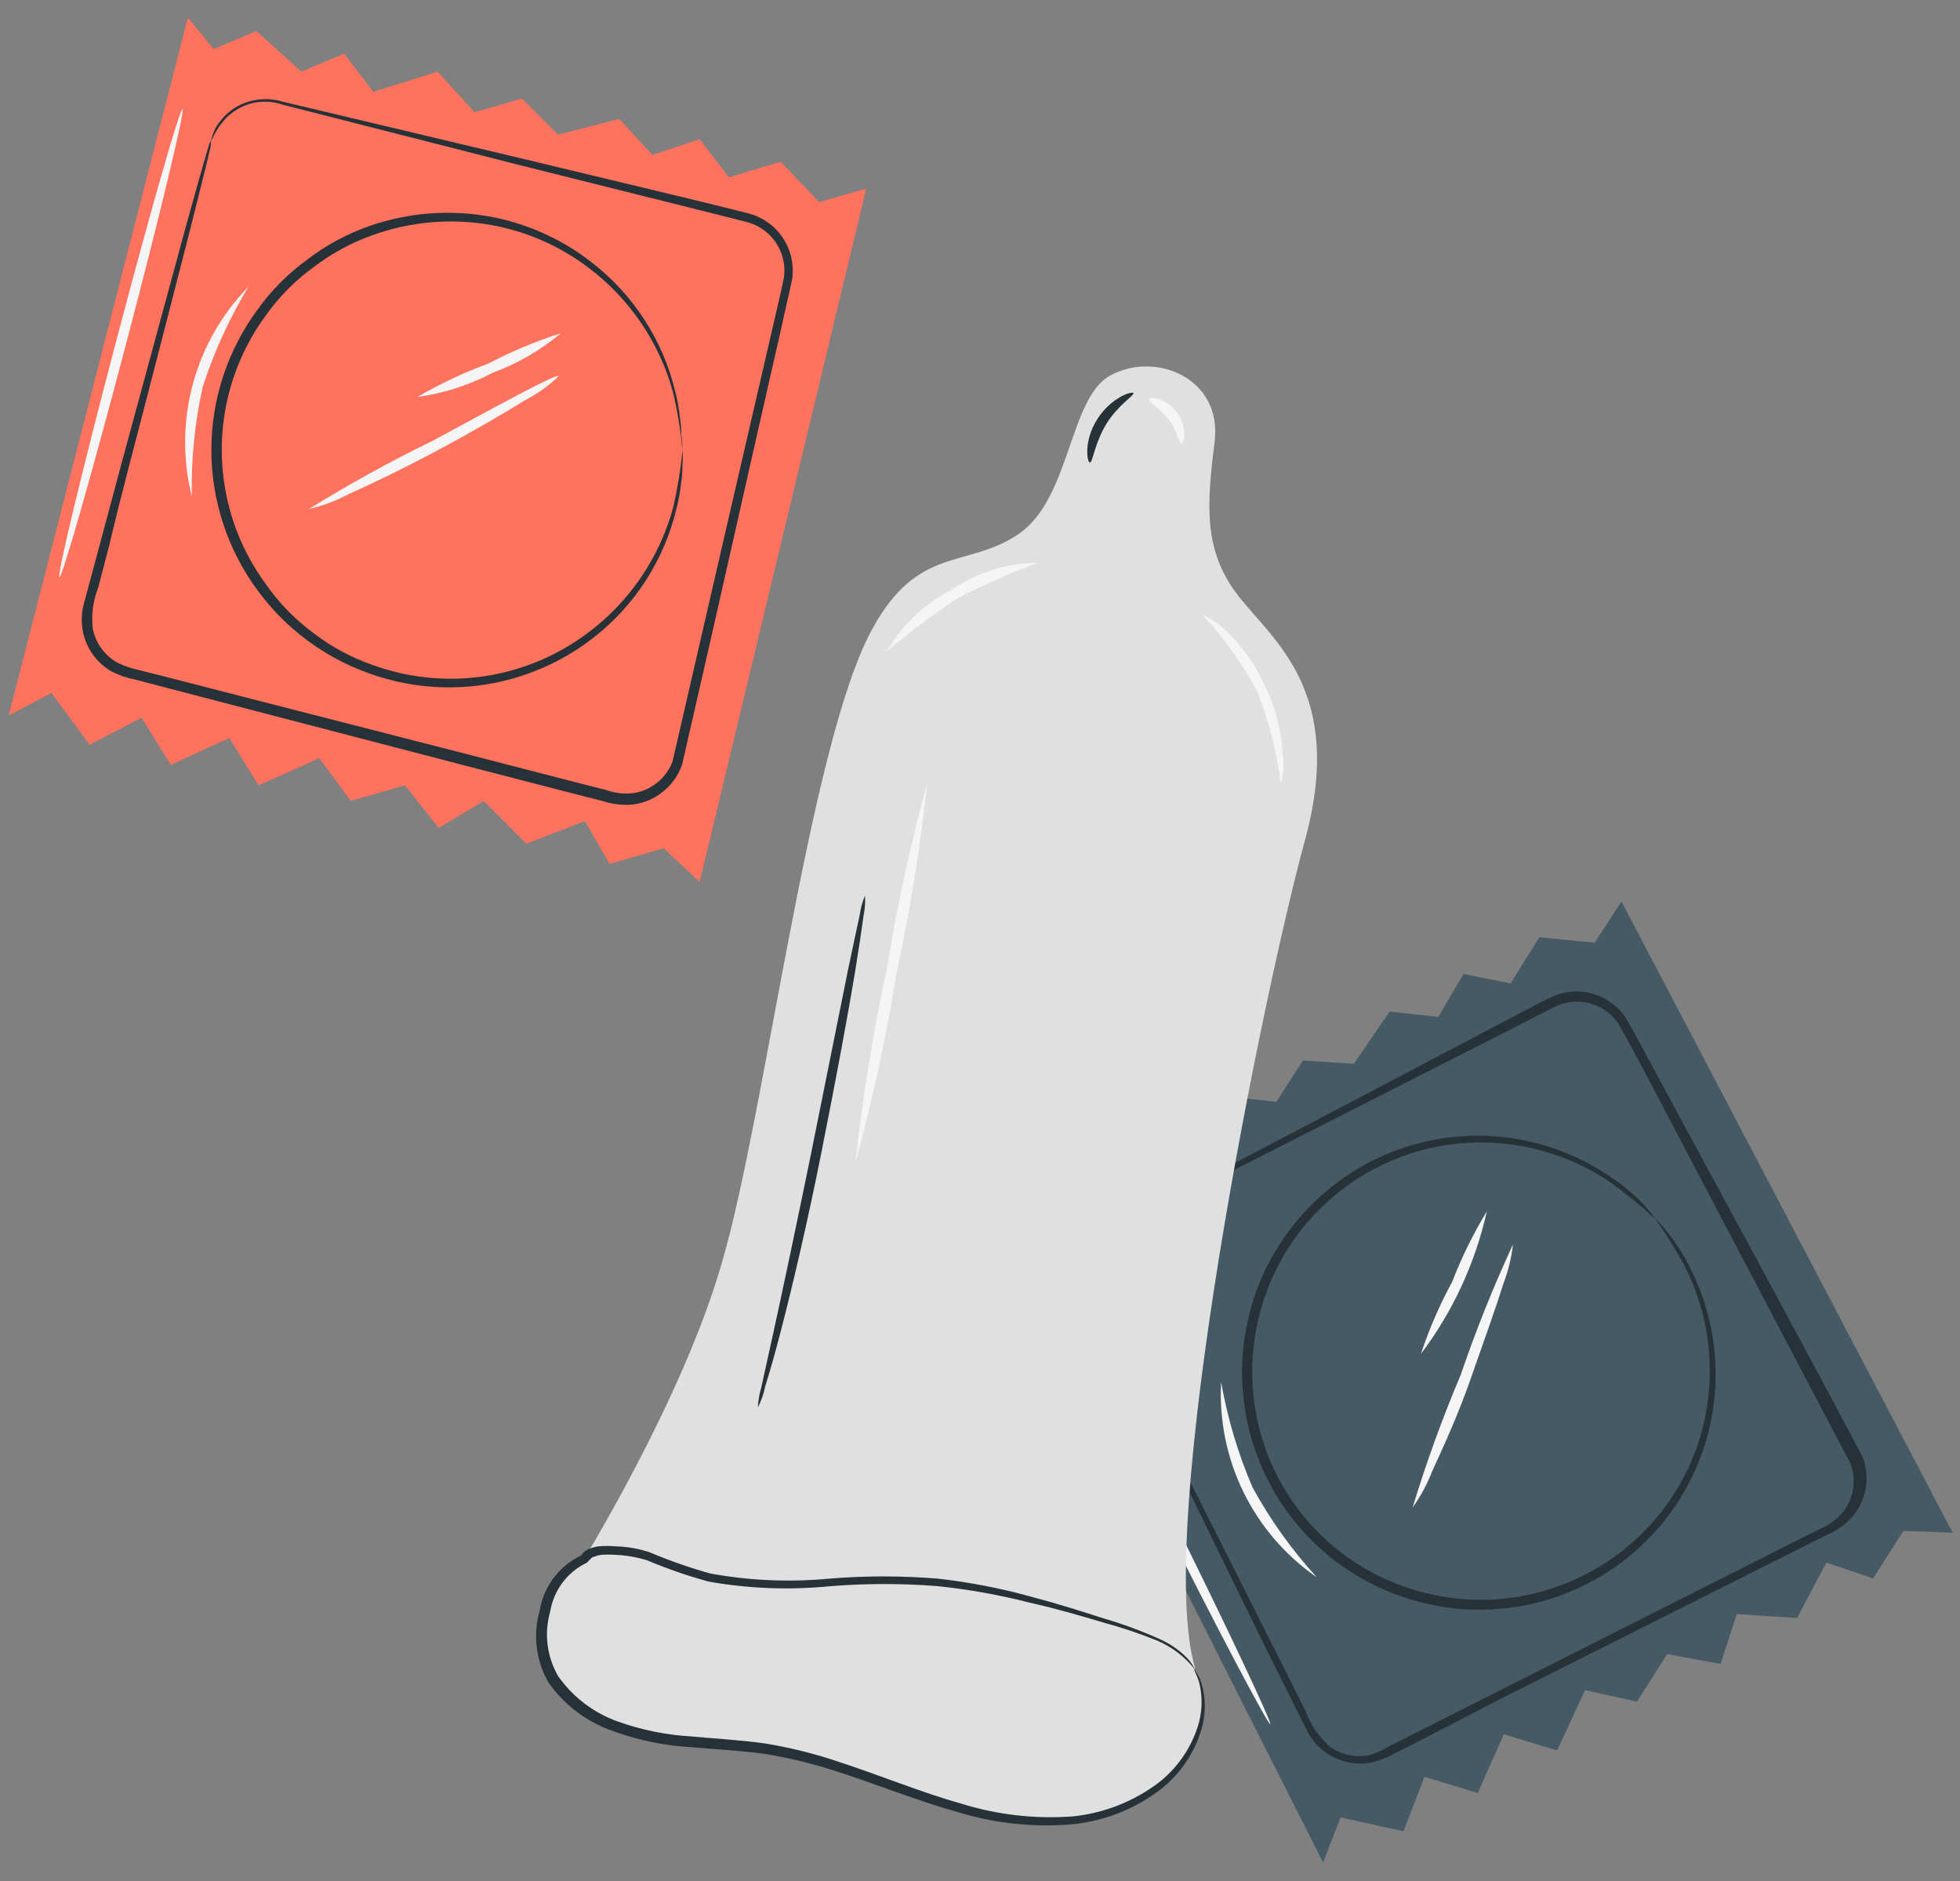 <?xml version="1.0" encoding="UTF-8"?> <svg xmlns="http://www.w3.org/2000/svg" width="99" height="95" viewBox="0 0 99 95" fill="none"><rect x="0" y="0" width="99" height="95" fill="#808080" stroke="none"/> <path d="M9.49 0.89L0.44 36.13L2.6 35L4.53 37.61L7.15 36.25L8.63 38.63L11.58 37.27L13.06 39.66L16.13 38.29L17.72 40.45L20.45 39.66L22.16 41.81L24.43 40.45L26.59 42.61L29.54 41.47L30.79 43.63L33.52 42.84L35.34 44.54L43.75 9.53L41.37 10.21L39.43 8.17L36.82 8.96L35.34 7.03L32.95 7.83L31.28 6.01L28.18 6.8L26.36 4.98L23.97 5.67L22.1 3.62L18.86 4.64L17.38 2.71L15.22 3.62L12.95 1.57L10.79 2.48L9.49 0.89Z" fill="#FF725E"></path> <path d="M10.66 7.16C10.717 6.764 10.887 6.392 11.15 6.09C11.45 5.704 11.847 5.403 12.3 5.22C12.938 4.965 13.644 4.937 14.3 5.14L26.33 8L34.66 10L36.94 10.56C37.33 10.67 37.71 10.73 38.13 10.88C38.541 11.042 38.913 11.291 39.22 11.61C39.532 11.94 39.766 12.336 39.903 12.769C40.039 13.202 40.076 13.661 40.01 14.11C39.83 14.97 39.63 15.77 39.45 16.63C37.9 23.39 36.26 30.78 34.45 38.63C34.262 39.155 33.935 39.619 33.503 39.971C33.072 40.324 32.552 40.551 32 40.63C31.477 40.682 30.949 40.625 30.45 40.46L29 40.09L23.43 38.65L12.91 35.91L8 34.63L6.82 34.32C6.405 34.242 6.004 34.104 5.63 33.91C5.262 33.698 4.943 33.41 4.695 33.065C4.447 32.72 4.275 32.326 4.19 31.91C4.11 31.504 4.11 31.086 4.19 30.68C4.28 30.29 4.39 29.95 4.48 29.58C4.67 28.87 4.86 28.16 5.05 27.47L6.12 23.47L9.38 11.47C9.76 10.09 10.07 9 10.29 8.23C10.39 7.88 10.47 7.6 10.54 7.38C10.559 7.282 10.593 7.188 10.64 7.1C10.651 7.2 10.651 7.3 10.64 7.4L10.44 8.25L9.62 11.53C8.88 14.4 7.83 18.53 6.52 23.53C6.19 24.8 5.85 26.13 5.52 27.53C5.34 28.23 5.15 28.93 4.97 29.65C4.698 30.325 4.602 31.058 4.69 31.78C4.766 32.133 4.915 32.466 5.129 32.758C5.343 33.049 5.616 33.292 5.93 33.47C6.274 33.636 6.636 33.761 7.01 33.84L8.2 34.14L13.1 35.4L23.63 38.1L29.2 39.54L30.62 39.9C31.052 40.056 31.514 40.111 31.97 40.06C32.416 39.996 32.837 39.814 33.188 39.533C33.54 39.252 33.81 38.881 33.97 38.46C35.76 30.68 37.47 23.27 39.03 16.53C39.22 15.69 39.43 14.84 39.59 14.05C39.649 13.672 39.621 13.286 39.508 12.92C39.396 12.554 39.201 12.219 38.94 11.94C38.682 11.666 38.368 11.451 38.02 11.31C37.68 11.18 37.26 11.11 36.89 11L34.61 10.43L26.29 8.35L14.29 5.29C13.766 5.106 13.198 5.087 12.662 5.233C12.127 5.38 11.648 5.685 11.29 6.11C11.024 6.424 10.812 6.778 10.66 7.16Z" fill="#263238"></path> <path d="M34.47 22.72C34.38 21.761 34.226 20.809 34.01 19.87C33.33 17.328 31.816 15.088 29.71 13.51C28.277 12.425 26.609 11.692 24.84 11.37C22.81 11.005 20.719 11.184 18.78 11.89C17.735 12.265 16.754 12.798 15.87 13.47C14.933 14.146 14.112 14.97 13.44 15.91C11.986 17.881 11.201 20.266 11.201 22.715C11.201 25.165 11.986 27.55 13.44 29.52C14.109 30.474 14.93 31.312 15.87 32C16.752 32.673 17.734 33.203 18.78 33.57C20.592 34.237 22.542 34.438 24.452 34.155C26.361 33.872 28.169 33.114 29.71 31.95C31.815 30.376 33.329 28.139 34.01 25.6C34.225 24.661 34.379 23.709 34.47 22.75C34.492 23 34.492 23.251 34.47 23.5C34.473 23.805 34.449 24.11 34.4 24.41C34.358 24.825 34.284 25.236 34.18 25.64C33.566 28.27 32.061 30.605 29.92 32.25C28.336 33.47 26.47 34.27 24.495 34.576C22.519 34.882 20.499 34.684 18.62 34C16.379 33.2 14.429 31.748 13.02 29.83C11.498 27.774 10.676 25.284 10.676 22.725C10.676 20.167 11.498 17.676 13.02 15.62C13.724 14.642 14.581 13.784 15.56 13.08C16.471 12.387 17.483 11.838 18.56 11.45C20.579 10.727 22.754 10.558 24.86 10.96C26.682 11.314 28.395 12.092 29.86 13.23C31.998 14.874 33.503 17.205 34.12 19.83C34.224 20.234 34.297 20.645 34.34 21.06C34.389 21.361 34.412 21.666 34.41 21.97C34.451 22.218 34.471 22.469 34.47 22.72Z" fill="#263238"></path> <path d="M9.22 5.51C9.36 5.51 8.08 10.87 6.36 17.4C4.64 23.93 3.14 29.19 3 29.15C2.86 29.11 4.14 23.79 5.86 17.26C7.58 10.73 9.08 5.48 9.22 5.51Z" fill="#F5F5F5"></path> <path d="M12.55 14.48C11.587 16.072 10.812 17.77 10.24 19.54C9.835 21.358 9.65 23.218 9.69 25.08C9.221 23.216 9.237 21.263 9.738 19.407C10.238 17.551 11.207 15.855 12.55 14.48Z" fill="#F5F5F5"></path> <path d="M28.22 19C27.711 19.486 27.135 19.897 26.51 20.22C25.41 20.9 23.87 21.8 22.13 22.73C20.39 23.66 18.78 24.43 17.6 24.96C16.968 25.295 16.296 25.547 15.6 25.71C17.62 24.458 19.703 23.31 21.84 22.27C25.36 20.37 28.15 18.83 28.22 19Z" fill="#F5F5F5"></path> <path d="M28.33 16.83C27.304 17.691 26.137 18.367 24.88 18.83C23.694 19.454 22.408 19.867 21.08 20.05C22.226 19.384 23.427 18.819 24.67 18.36C25.843 17.745 27.068 17.233 28.33 16.83Z" fill="#F5F5F5"></path> <path d="M50.43 61.6L66.83 94.07L67.71 91.79L70.89 92.49L71.95 89.74L74.64 90.56L75.96 87.59L78.65 88.41L80.06 85.36L82.68 85.94L84.21 83.54L86.91 84.04L87.72 81.52L90.77 81.72L92.25 78.92L94.61 79.72L96.14 77.32L98.63 77.41L81.9 45.53L80.55 47.61L77.75 47.34L76.3 49.67L73.92 49.19L72.65 51.36L70.19 51.09L68.38 53.73L65.81 53.56L64.47 55.65L61.71 55.34L59.94 58.25L57.56 57.77L56.53 59.87L53.48 59.83L52.45 61.94L50.43 61.6Z" fill="#455A64"></path> <path d="M55.44 65.54C55.219 65.204 55.101 64.812 55.1 64.41C55.072 63.923 55.172 63.437 55.39 63C55.701 62.402 56.205 61.927 56.82 61.65L67.82 55.88L75.42 51.88L77.5 50.79C77.859 50.589 78.23 50.408 78.61 50.25C79.246 50.022 79.941 50.015 80.582 50.231C81.223 50.447 81.772 50.873 82.14 51.44C82.58 52.2 82.96 52.94 83.38 53.71C86.67 59.82 90.31 66.46 94.08 73.58C94.276 74.092 94.329 74.648 94.232 75.187C94.135 75.727 93.892 76.229 93.53 76.64C93.175 77.029 92.738 77.333 92.25 77.53L90.94 78.19L85.8 80.77L76.09 85.65L71.55 88L70.46 88.55C70.092 88.755 69.699 88.91 69.29 89.01C68.67 89.134 68.026 89.058 67.451 88.794C66.877 88.53 66.4 88.091 66.09 87.54C65.9 87.19 65.75 86.86 65.58 86.54C65.25 85.87 64.93 85.22 64.58 84.54L62.76 80.85L57.33 69.7L55.87 66.7L55.5 65.9C55.45 65.814 55.416 65.719 55.4 65.62C55.4 65.62 55.46 65.71 55.55 65.88L55.96 66.66L57.51 69.66C58.84 72.31 60.75 76.08 63.09 80.74L64.94 84.41L65.94 86.41C66.191 87.091 66.603 87.702 67.14 88.19C67.424 88.401 67.748 88.55 68.092 88.629C68.436 88.709 68.793 88.716 69.14 88.65C69.492 88.549 69.828 88.401 70.14 88.21L71.23 87.66L75.75 85.38L85.45 80.48L90.59 77.89L91.9 77.23C92.325 77.055 92.708 76.788 93.02 76.45C93.317 76.109 93.516 75.693 93.595 75.247C93.674 74.802 93.631 74.343 93.47 73.92L83 54C82.59 53.24 82.18 52.46 81.78 51.76C81.575 51.437 81.299 51.164 80.974 50.963C80.648 50.762 80.281 50.638 79.9 50.6C79.527 50.562 79.151 50.609 78.8 50.74C78.46 50.86 78.1 51.08 77.74 51.25L75.65 52.32L68 56.21L56.93 61.83C56.42 62.041 55.986 62.399 55.681 62.859C55.376 63.319 55.216 63.859 55.22 64.41C55.231 64.796 55.305 65.178 55.44 65.54Z" fill="#263238"></path> <path d="M83.6 61.56C82.894 60.906 82.149 60.295 81.37 59.73C79.192 58.247 76.578 57.542 73.95 57.73C72.023 57.874 70.164 58.499 68.541 59.547C66.918 60.595 65.584 62.033 64.66 63.73C63.575 65.733 63.099 68.01 63.29 70.28C63.499 72.725 64.486 75.038 66.105 76.881C67.725 78.724 69.892 79.999 72.29 80.52C74.514 81.019 76.835 80.845 78.96 80.02C80.886 79.281 82.578 78.037 83.86 76.42C84.983 75.014 85.757 73.363 86.12 71.6C86.652 69.023 86.299 66.342 85.12 63.99C84.665 63.143 84.157 62.325 83.6 61.54C83.786 61.712 83.957 61.899 84.11 62.1C84.311 62.329 84.495 62.573 84.66 62.83C84.902 63.169 85.116 63.527 85.3 63.9C86.358 65.917 86.813 68.195 86.611 70.463C86.408 72.731 85.558 74.893 84.16 76.69C82.844 78.383 81.096 79.689 79.1 80.47C78.027 80.903 76.894 81.166 75.74 81.25C74.535 81.364 73.319 81.283 72.14 81.01C69.641 80.465 67.383 79.132 65.699 77.207C64.014 75.283 62.991 72.869 62.78 70.32C62.673 69.118 62.754 67.907 63.02 66.73C63.261 65.598 63.672 64.509 64.24 63.5C65.283 61.626 66.809 60.065 68.66 58.98C70.626 57.83 72.882 57.27 75.157 57.37C77.433 57.469 79.632 58.223 81.49 59.54C81.842 59.775 82.176 60.036 82.49 60.32C82.726 60.517 82.944 60.734 83.14 60.97C83.312 61.151 83.466 61.349 83.6 61.56Z" fill="#263238"></path> <path d="M53.27 65.25C53.4 65.19 55.94 70.03 58.95 76.08C61.96 82.13 64.28 87.08 64.16 87.08C64.04 87.08 61.49 82.3 58.48 76.26C55.47 70.22 53.14 65.31 53.27 65.25Z" fill="#F5F5F5"></path> <path d="M61.68 69.8C62 71.633 62.534 73.422 63.27 75.13C64.165 76.764 65.253 78.285 66.51 79.66C64.929 78.567 63.655 77.086 62.809 75.36C61.964 73.634 61.575 71.72 61.68 69.8Z" fill="#F5F5F5"></path> <path d="M76.42 62.85C76.342 63.535 76.177 64.207 75.93 64.85C75.55 66.08 74.93 67.78 74.29 69.62C73.65 71.46 72.89 73.11 72.35 74.28C72.097 74.94 71.76 75.565 71.35 76.14C72.042 73.866 72.853 71.629 73.78 69.44C74.544 67.199 75.425 64.999 76.42 62.85Z" fill="#F5F5F5"></path> <path d="M75.1 61.18C74.517 63.791 73.382 66.246 71.77 68.38C72.187 67.122 72.716 65.904 73.35 64.74C73.827 63.504 74.412 62.313 75.1 61.18Z" fill="#F5F5F5"></path> <path d="M60.37 84.27C58.25 77.19 63.85 49.96 65.91 42.45C67.97 34.94 64.33 32.38 62.56 30.11C60.79 27.84 60.94 25.57 61.35 22.33C61.76 19.09 58.35 17.71 56.07 18.97C54 20.11 54.07 25.19 51.45 26.97C48.83 28.75 46.35 27.48 44.01 31.86C40.85 37.74 38.66 56.32 36.46 63.78C34.46 70.78 29.21 79.22 29.21 79.22" fill="#E0E0E0"></path> <path d="M60.32 84.31C59.56 83.07 58.04 82.54 56.65 82.1C53.219 80.854 49.638 80.074 46 79.78C42.36 79.65 38.62 80.49 35.13 79.45C34.052 78.989 32.938 78.618 31.8 78.34C29.73 78.07 29.58 78.72 29.58 78.72C27.64 79.34 26.84 82.72 27.78 84.48C28.329 85.348 29.061 86.086 29.924 86.642C30.788 87.198 31.762 87.559 32.78 87.7C34.78 88.11 36.85 88.05 38.87 88.37C41.432 88.912 43.942 89.678 46.37 90.66C48.791 91.637 51.391 92.093 54 92C55.306 91.924 56.572 91.517 57.677 90.818C58.783 90.118 59.692 89.148 60.32 88C60.616 87.43 60.771 86.797 60.771 86.155C60.771 85.513 60.616 84.88 60.32 84.31Z" fill="#E0E0E0"></path> <path d="M60.32 84.31C60.484 84.523 60.609 84.764 60.69 85.02C60.911 85.771 60.911 86.57 60.69 87.32C60.347 88.502 59.648 89.549 58.69 90.32C57.401 91.328 55.856 91.955 54.23 92.13C52.269 92.307 50.293 92.103 48.41 91.53C46.41 90.98 44.31 90.12 42.09 89.41C40.959 89.049 39.802 88.772 38.63 88.58C37.43 88.41 36.18 88.36 34.9 88.24C33.578 88.168 32.274 87.901 31.03 87.45C29.694 87.006 28.535 86.148 27.72 85C27.399 84.453 27.193 83.847 27.114 83.218C27.035 82.588 27.085 81.95 27.26 81.34C27.362 80.723 27.617 80.14 28.001 79.646C28.385 79.152 28.887 78.761 29.46 78.51L29.29 78.69C29.329 78.588 29.39 78.495 29.467 78.417C29.544 78.34 29.638 78.279 29.74 78.24C29.89 78.172 30.048 78.125 30.21 78.1C30.509 78.071 30.811 78.071 31.11 78.1C31.692 78.114 32.268 78.215 32.82 78.4C33.816 78.823 34.838 79.18 35.88 79.47C37.858 79.832 39.877 79.92 41.88 79.73C43.71 79.58 45.55 79.58 47.38 79.73C48.954 79.908 50.513 80.209 52.04 80.63C53.44 81 54.67 81.39 55.75 81.74C56.682 82.01 57.594 82.344 58.48 82.74C59.053 82.977 59.571 83.332 60 83.78C60.143 83.938 60.261 84.117 60.35 84.31C59.847 83.676 59.194 83.177 58.45 82.86C57.556 82.498 56.641 82.19 55.71 81.94C54.63 81.62 53.39 81.25 52 80.94C50.482 80.551 48.938 80.274 47.38 80.11C45.573 79.966 43.757 79.966 41.95 80.11C39.899 80.315 37.83 80.238 35.8 79.88C34.744 79.593 33.708 79.235 32.7 78.81C32.188 78.647 31.657 78.552 31.12 78.53C30.857 78.51 30.593 78.51 30.33 78.53C30.213 78.552 30.099 78.585 29.99 78.63C29.89 78.63 29.8 78.78 29.82 78.74L29.65 78.92C29.163 79.151 28.74 79.496 28.416 79.926C28.092 80.356 27.877 80.859 27.79 81.39C27.634 81.933 27.589 82.501 27.658 83.061C27.727 83.621 27.908 84.162 28.19 84.65C28.929 85.705 29.977 86.505 31.19 86.94C32.394 87.372 33.653 87.628 34.93 87.7C36.19 87.82 37.45 87.88 38.68 88.06C39.878 88.257 41.058 88.548 42.21 88.93C44.46 89.66 46.51 90.52 48.51 91.08C50.338 91.655 52.259 91.879 54.17 91.74C55.736 91.582 57.229 91.001 58.49 90.06C59.426 89.34 60.123 88.353 60.49 87.23C60.725 86.513 60.756 85.744 60.58 85.01C60.45 84.56 60.29 84.33 60.32 84.31Z" fill="#263238"></path> <path d="M38.28 71.08C38.298 70.741 38.355 70.406 38.45 70.08L39.06 67.32C39.57 64.99 40.25 61.77 40.98 58.2L42.83 49C43.06 47.92 43.25 47 43.42 46.23C43.468 45.887 43.559 45.551 43.69 45.23C43.712 45.565 43.688 45.901 43.62 46.23C43.53 46.89 43.39 47.85 43.2 49.02C42.81 51.38 42.2 54.63 41.49 58.2C40.78 61.77 40.02 64.99 39.42 67.3C39.12 68.46 38.85 69.39 38.65 70.02C38.577 70.389 38.453 70.746 38.28 71.08Z" fill="#263238"></path> <path d="M55.05 23.36C54.91 23.36 54.72 22.27 55.43 21.16C56.14 20.05 57.22 19.73 57.25 19.86C57.28 19.99 56.46 20.46 55.87 21.43C55.28 22.4 55.2 23.36 55.05 23.36Z" fill="#263238"></path> <path d="M46.84 39.54C46.488 42.772 45.967 45.983 45.28 49.16C44.761 52.371 44.07 55.553 43.21 58.69C43.562 55.458 44.083 52.247 44.77 49.07C45.289 45.859 45.98 42.677 46.84 39.54Z" fill="#F5F5F5"></path> <path d="M52.42 28.42C51.029 28.94 49.67 29.541 48.35 30.22C47.114 31.046 45.926 31.941 44.79 32.9C45.567 31.565 46.708 30.479 48.08 29.77C49.366 28.91 50.873 28.441 52.42 28.42Z" fill="#F5F5F5"></path> <path d="M59.67 22.39C59.53 22.39 59.47 21.75 59.02 21.17C58.57 20.59 58.02 20.34 58.02 20.17C58.02 20 58.87 20.06 59.44 20.82C60.01 21.58 59.81 22.44 59.67 22.39Z" fill="#F5F5F5"></path> <path d="M64.69 39.57C64.491 37.984 64.094 36.428 63.51 34.94C62.76 33.528 61.829 32.221 60.74 31.05C60.74 31.05 61.28 31.26 61.94 31.87C62.782 32.689 63.46 33.659 63.94 34.73C64.441 35.798 64.729 36.953 64.79 38.13C64.874 38.611 64.84 39.106 64.69 39.57Z" fill="#F5F5F5"></path> </svg> 